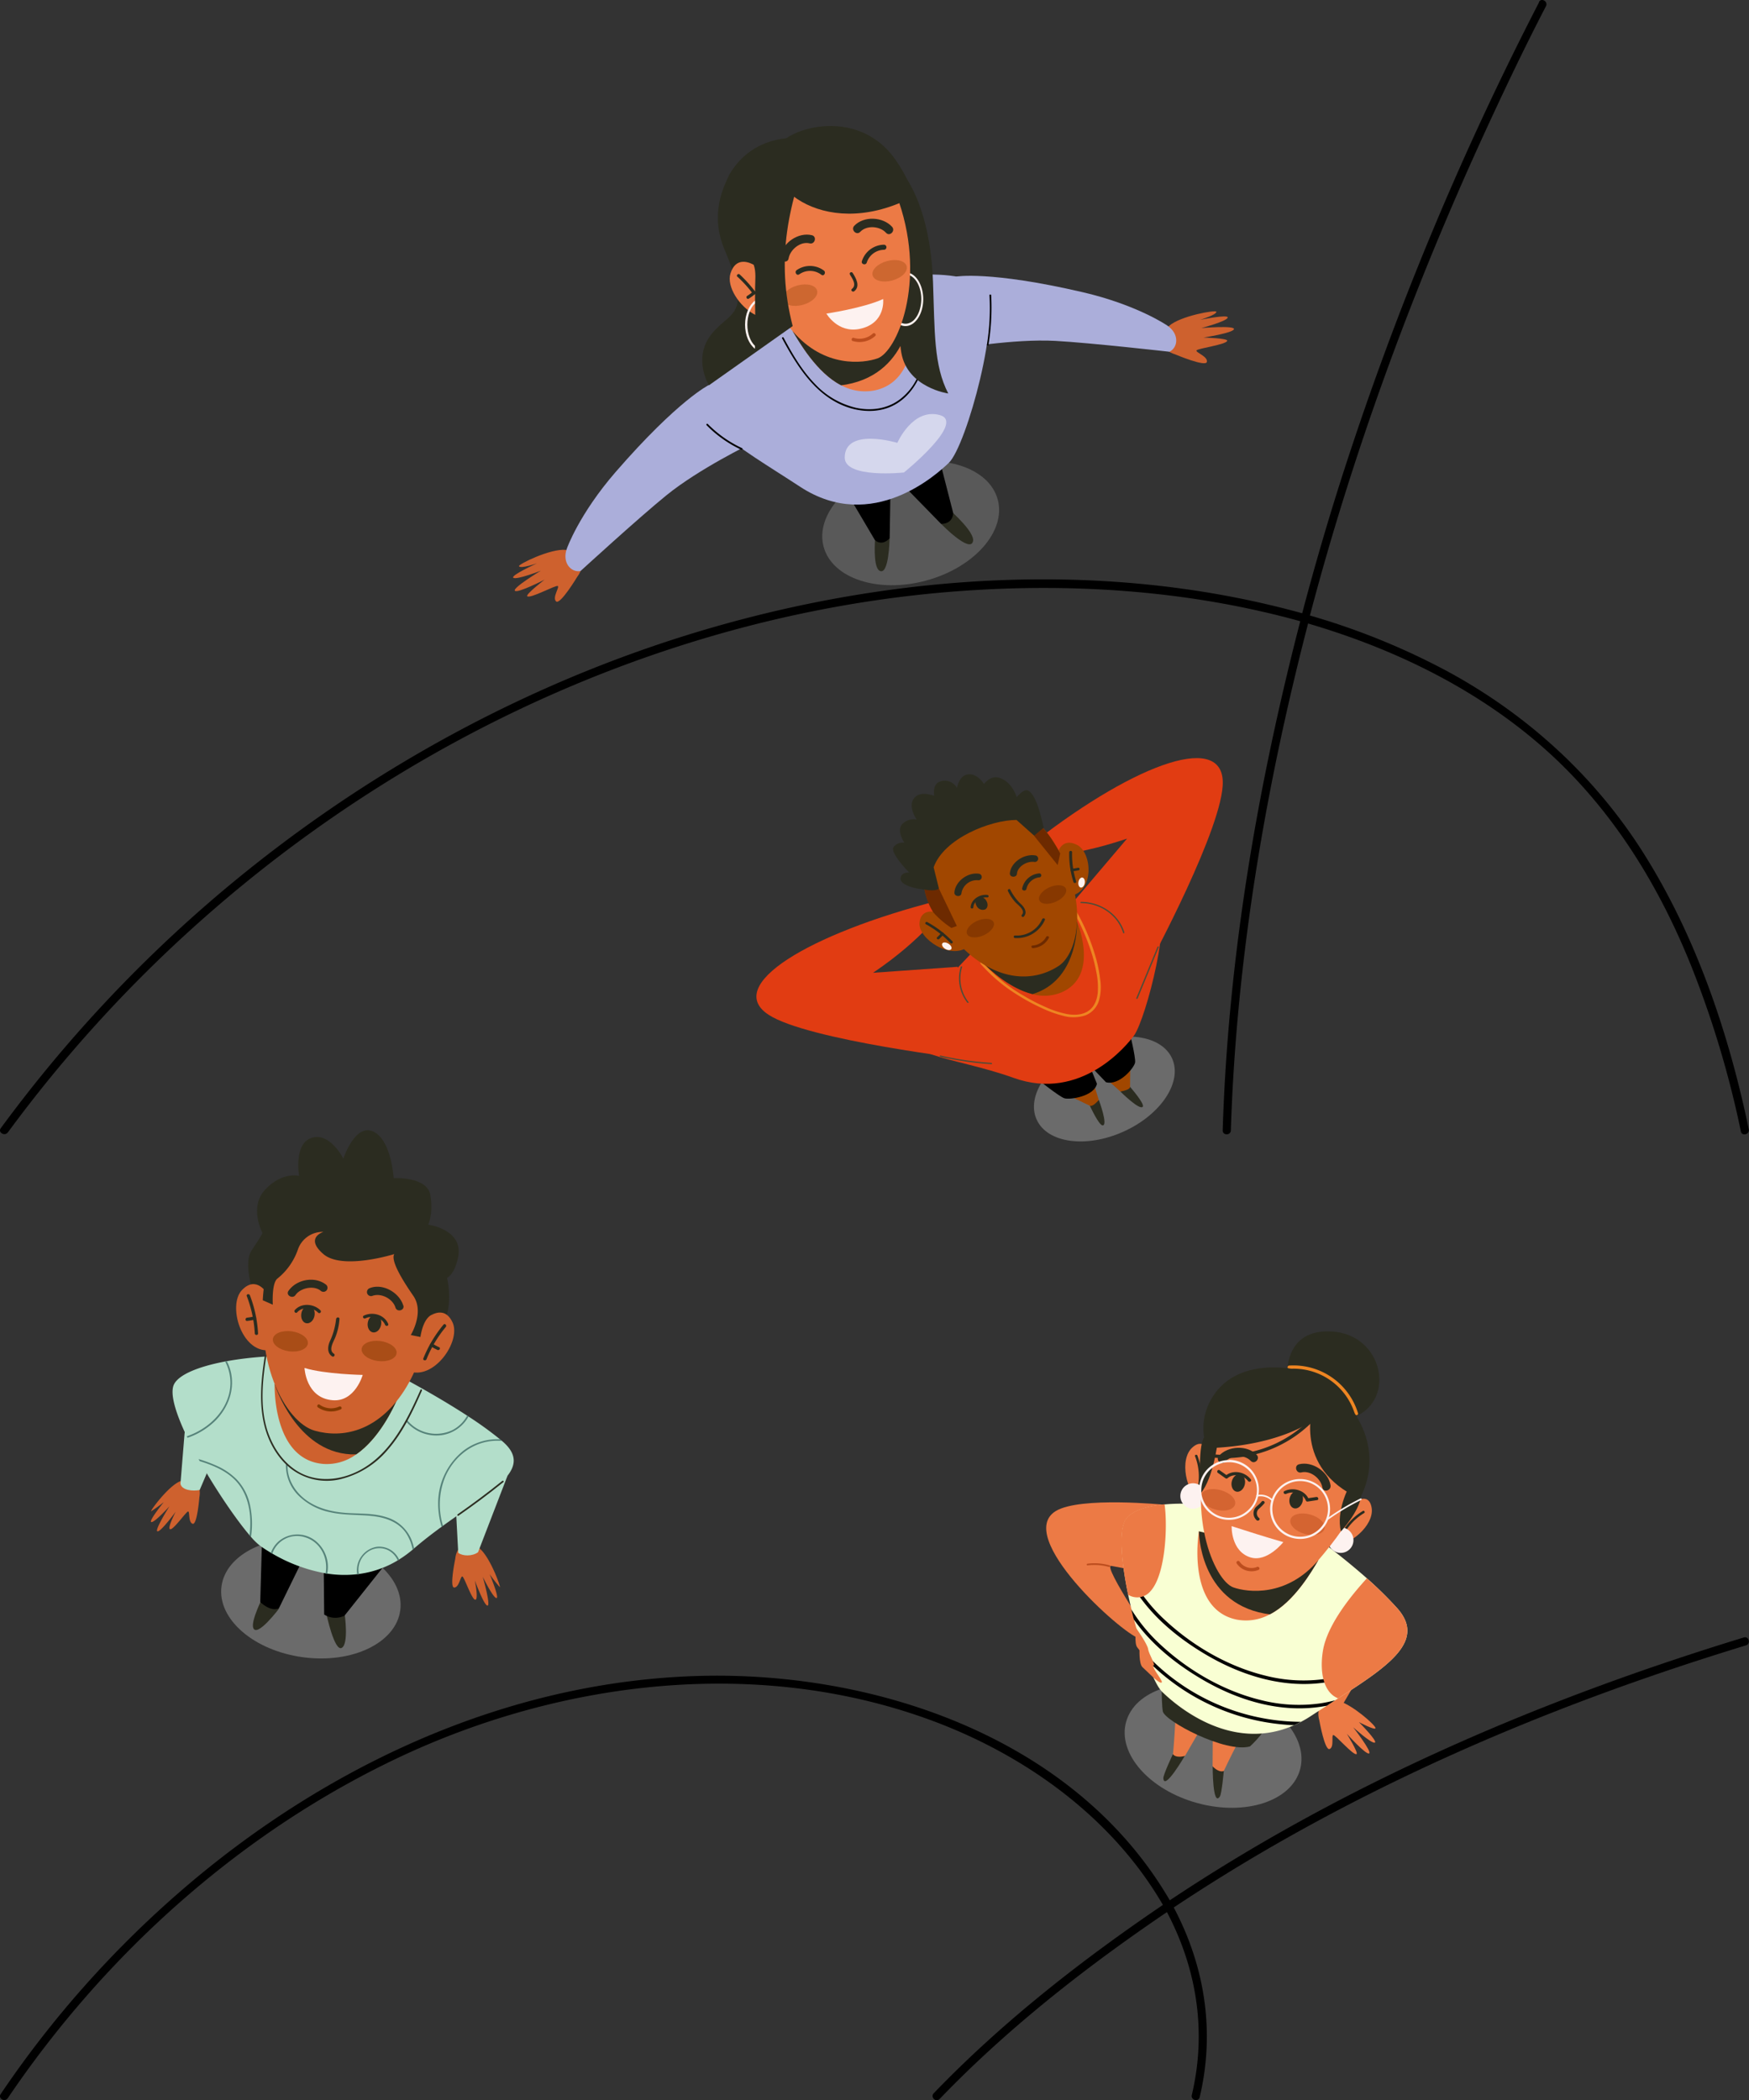 <svg xmlns="http://www.w3.org/2000/svg" id="Layer_1" data-name="Layer 1" viewBox="0 0 643.06 772.03"><rect x="0" y="0" width="643.06" height="772.03" fill="#333333" stroke="none"/><defs><style>.cls-1{fill:#ce612e;}.cls-2{fill:#2b2c20;}.cls-3{opacity:0.36;}.cls-4{fill:#ccc;}.cls-5{fill:#b3deca;}.cls-6{fill:#558279;}.cls-7{opacity:0.5;}.cls-8{fill:#833900;}.cls-9{fill:#fdf2f0;}.cls-10{fill:#a14700;}.cls-11{fill:#e13c12;}.cls-12{fill:#4c4c38;}.cls-13{fill:#ee8522;}.cls-14{fill:#6d2a00;}.cls-15{opacity:0.25;}.cls-16{fill:#abaeda;}.cls-17{fill:#fff;}.cls-18{fill:#ec7a45;}.cls-19{opacity:0.3;}.cls-20{fill:#bc4d1e;}.cls-21{fill:#f9ffd3;}</style></defs><title>image</title><path d="M1074.34-45.76A1139.81,1139.81,0,0,0,1001.9,128.5q-8.24,25.74-15.08,51.88a1.53,1.53,0,0,0,1,1.85c31.31,9,61.37,23.22,86.23,44.52,26.47,22.66,44.78,52.46,57.32,84.71a365.16,365.16,0,0,1,17.13,57.94c.4,1.89,3.29,1.09,2.9-.8-7.33-35.25-19.37-70.84-38.65-101.42-17.83-28.28-42.77-51-72.09-66.89a258.1,258.1,0,0,0-52.05-20.95l1.05,1.84c16-61,37.79-120.27,64-177.54,7.39-16.12,15-32.13,23.17-47.88.88-1.72-1.71-3.24-2.59-1.52Z" transform="translate(-508.42 46.51)"></path><path d="M511.3,369.76A501.86,501.86,0,0,1,665.4,232.05c59.2-34,125.66-55.81,193.84-61.13,43.08-3.36,86.94-.44,128.63,11.31l-1-1.85c-16,61.45-26.94,125.06-28.9,188.62-.06,1.93,2.94,1.93,3,0,2-63.31,12.81-126.62,28.79-187.82a1.52,1.52,0,0,0-1.05-1.84c-70.74-19.94-147.83-15.48-218,4.7C704,203.21,641.92,237.26,589.06,282a504.31,504.31,0,0,0-80.36,86.21c-1.14,1.56,1.46,3.06,2.6,1.52Z" transform="translate(-508.42 46.51)"></path><path d="M853.88,725.06c25.33-26.35,54.65-49.18,84.89-69.59a1.54,1.54,0,0,0,.54-2.06C905.07,592.89,831,567.55,764.77,569.56S636.13,599.06,585,640.15a379.91,379.91,0,0,0-76.33,83.09c-1.08,1.61,1.52,3.11,2.6,1.52,36.08-53.34,86.1-98.23,144.58-125.63,60-28.09,131.53-36.49,194.58-13.41,35.09,12.85,67.63,36.28,86.26,69.21l.54-2.06c-30.45,20.56-60,43.55-85.5,70.07-1.34,1.39.78,3.52,2.12,2.12Z" transform="translate(-508.42 46.51)"></path><path d="M949.51,724.4c5.82-24.53,1.81-48.95-10.2-71l-.54,2.06C1003.63,612,1075.89,581,1150.4,558.29c1.84-.57,1-3.46-.8-2.9-74.74,22.83-147.28,53.85-212.35,97.48a1.56,1.56,0,0,0-.54,2.06c11.63,21.32,15.54,44.93,9.9,68.67-.44,1.88,2.45,2.68,2.9.8Z" transform="translate(-508.42 46.51)"></path><path class="cls-1" d="M581.73,503.8s-.81,10.31-2.47,9.81-1-4.49-1.67-4.52-5.45,6.88-6.62,6.53,2.06-6.46,2.06-6.46-5.56,7.58-6.73,7.22,4.42-9.19,4.42-9.19-5.44,6-6.65,5.79,4.57-7.33,4.57-7.33A52.92,52.92,0,0,1,564,509c-.6.18,6.28-9.35,10.79-11.07S582.64,499,581.73,503.8Z" transform="translate(-508.42 46.51)"></path><path class="cls-2" d="M576.11,480.11a71.92,71.92,0,0,0,8.21,15c.22.31.74,0,.51-.3A71.32,71.32,0,0,1,576.69,480c-.14-.36-.72-.2-.58.16Z" transform="translate(-508.42 46.51)"></path><g class="cls-3"><ellipse class="cls-4" cx="622.74" cy="541.03" rx="21.85" ry="33.16" transform="translate(-504.91 1132.59) rotate(-82.34)"></ellipse></g><path class="cls-5" d="M577.27,468.32l-2.5,30.58c.46,2.43,4.57,2.8,7.07,2.29l11-25.79Z" transform="translate(-508.42 46.51)"></path><path class="cls-1" d="M675.82,526.43s-2.23,10.64-.4,10.62,2.29-4.24,3-4.07,3.47,8.56,4.75,8.55-.17-7.12-.17-7.12,3.38,9.29,4.66,9.28-1.74-10.59-1.74-10.59,3.72,7.64,5,7.81-2.45-8.75-2.45-8.75a54.54,54.54,0,0,0,3.7,4.72c.55.36-3.58-11.3-7.63-14.37S676.32,521.31,675.82,526.43Z" transform="translate(-508.42 46.51)"></path><path class="cls-5" d="M695,496l-10.82,28.08c-2.17,1.56-5.66,1.45-7.28.21l-1.45-27.46Z" transform="translate(-508.42 46.51)"></path><path class="cls-2" d="M635.13,546.66s1.62,11.12-1.07,12.57-5.64-12.48-5.64-12.48Z" transform="translate(-508.42 46.51)"></path><path class="cls-2" d="M605,540.66s-4.37,8.63-3.48,11.2c1.31,3.8,9.51-7.09,9.51-7.09Z" transform="translate(-508.42 46.51)"></path><path d="M650.77,527.66,635.1,547.37a7.56,7.56,0,0,1-7.49-.41l-.21-22.26Z" transform="translate(-508.42 46.51)"></path><path d="M604.8,517.81l-.7,24.57s3.75,3.75,6.87,2.29l9.57-19.56Z" transform="translate(-508.42 46.51)"></path><path class="cls-5" d="M671.27,514.36l-.52.38c-3.34,2.44-6.76,5.06-10.09,7.93l-.15.13-.36.31a43.74,43.74,0,0,1-5,3.65l-.51.31a36.89,36.89,0,0,1-14.31,5l-.65.08a41.27,41.27,0,0,1-11-.24l-.59-.09a58.85,58.85,0,0,1-19.59-7.28l-.53-.31c-2-1.16-3.36-2.14-4.11-2.69a23.1,23.1,0,0,1-3.18-3.14l-.53-.61c-4.92-5.78-12.33-16.57-18.33-27.25l-.42-.75c-1.47-2.64-2.84-5.27-4.07-7.81-.09-.18-.17-.36-.26-.53-4.06-8.51-6.36-15.9-4.62-19.2,1.87-3.54,9-6.45,18.76-8.3l.61-.11c16.56-3,40.12-3,57.19,2.16,0,0,16.73,8.47,31.14,17.84l.49.32a133.67,133.67,0,0,1,11.53,8.32l.77.64.17.14C705.09,493.48,689.38,501.21,671.27,514.36Z" transform="translate(-508.42 46.51)"></path><path class="cls-6" d="M587.73,475.59A27,27,0,0,1,577.36,482c-.09-.18-.17-.36-.26-.53a30.05,30.05,0,0,0,3.31-1.39c5.31-2.63,9.86-7.06,11.8-12.75a16.88,16.88,0,0,0-1-13.36l.61-.11a16.4,16.4,0,0,1,1.76,5.54C594.4,465.43,591.91,471.32,587.73,475.59Z" transform="translate(-508.42 46.51)"></path><path class="cls-6" d="M600.71,518.44l-.53-.61c.13-1.11.22-2.22.26-3.33.23-6.5-1.39-13.25-6.39-17.73-3.45-3.08-7.8-4.82-12.2-6.19l-.42-.75a52.59,52.59,0,0,1,6.69,2.48,24,24,0,0,1,7.33,5,19.45,19.45,0,0,1,4.63,8.3A32.74,32.74,0,0,1,600.71,518.44Z" transform="translate(-508.42 46.51)"></path><path class="cls-6" d="M660.66,522.67l-.15.13-.36.31a16.9,16.9,0,0,0-2.26-5.81c-2.84-4.44-8-6.1-13-6.59s-10.15-.21-15.14-1.36A23.06,23.06,0,0,1,618,503.06a15.59,15.59,0,0,1-4.45-11.27c0-.39.62-.39.6,0-.26,5.3,2.77,10.24,7,13.23s9.24,4.18,14.23,4.58,10.2,0,15.08,1.59a14.35,14.35,0,0,1,9.19,8.15A19.1,19.1,0,0,1,660.66,522.67Z" transform="translate(-508.42 46.51)"></path><path class="cls-6" d="M655.15,526.76l-.51.31a7.64,7.64,0,0,0-3.7-3.84,7.3,7.3,0,0,0-7.56.92,8,8,0,0,0-3,8l-.65.08c0-.08,0-.17,0-.25a8.76,8.76,0,0,1,7.17-9.9A8,8,0,0,1,655.15,526.76Z" transform="translate(-508.42 46.51)"></path><path class="cls-6" d="M680.67,474.2a13.48,13.48,0,0,1-9.52,6.77,14.56,14.56,0,0,1-13.29-4.82c-.24-.29.18-.72.43-.42a13.85,13.85,0,0,0,16.56,3.4,13.08,13.08,0,0,0,5.33-5.25Z" transform="translate(-508.42 46.51)"></path><path class="cls-6" d="M693,483.16a19.24,19.24,0,0,0-5.3.24c-7.06,1.29-12.73,6.41-15.56,12.9a26.7,26.7,0,0,0-.84,18.06l-.52.38a29.77,29.77,0,0,1-1.26-9.05,24.67,24.67,0,0,1,9.36-19,20.54,20.54,0,0,1,13.35-4.14Z" transform="translate(-508.42 46.51)"></path><path class="cls-6" d="M628.71,532l-.59-.09c1.06-5.62-1.79-11.59-7.53-13.34a9.57,9.57,0,0,0-12.06,6.06l-.53-.31a10.24,10.24,0,0,1,2.83-4.23,10.66,10.66,0,0,1,13.39-.36A12.29,12.29,0,0,1,628.71,532Z" transform="translate(-508.42 46.51)"></path><path class="cls-2" d="M693.09,497.85q-8,6.43-16.4,12.27c-.32.22,0,.74.3.52q8.49-5.88,16.52-12.36c.3-.25-.12-.67-.42-.43Z" transform="translate(-508.42 46.51)"></path><path class="cls-2" d="M605.76,452c-1.25,8.18-2.14,16.62-.3,24.78,1.43,6.32,4.73,12.46,9.87,16.52a21.61,21.61,0,0,0,18.22,3.92,32.82,32.82,0,0,0,17.38-10.75c5.59-6.37,9.22-14.13,12.62-21.82.16-.35-.36-.65-.51-.3-5.57,12.58-12.49,26.47-26.37,31.35-6.3,2.22-13.32,2.08-19.08-1.53-5.45-3.42-9.13-9.21-11-15.29-2.6-8.66-1.64-17.93-.29-26.72,0-.38-.52-.54-.58-.16Z" transform="translate(-508.42 46.51)"></path><path class="cls-1" d="M627.4,491.62a18.31,18.31,0,0,0,11.94-3.5c8.31-5.73,13.59-16.75,15.31-20.77l-45.25-5.07S608.46,490.17,627.4,491.62Z" transform="translate(-508.42 46.51)"></path><path class="cls-2" d="M609.4,462.28s7.8,24.77,28,25.81c.67,0,1.32,0,2,0,8.31-5.73,13.59-16.75,15.31-20.77Z" transform="translate(-508.42 46.51)"></path><path class="cls-2" d="M653.17,386.55s12.33-.7,13.5,6.28-.82,10.82-.82,10.82,13.14,1.74,11,12c-1.33,6.48-4.07,7.56-4.07,7.56s3.72,14.19-5.12,22.1-62.26-5.13-62.26-5.13-8.92-20.46-4.5-27,4-6.52,4-6.52-5.12-9.53,1.16-16.05,12.33-4.88,12.33-4.88-2.09-11.86,4.65-14,11.63,7.68,11.63,7.68,4.19-13,10.93-10S653.17,386.55,653.17,386.55Z" transform="translate(-508.42 46.51)"></path><path class="cls-1" d="M665.62,437.84s5.93-5.23,9.19,1.75-7.1,21.75-16.4,17.79Z" transform="translate(-508.42 46.51)"></path><path class="cls-2" d="M671.48,440.41a46.48,46.48,0,0,0-7.41,12.41c-.28.72.88,1,1.16.32a44.33,44.33,0,0,1,7.1-11.88c.49-.59-.35-1.45-.85-.85Z" transform="translate(-508.42 46.51)"></path><path class="cls-2" d="M666.8,448.36a21.59,21.59,0,0,0,2.45,1.34c.7.32,1.31-.71.61-1a20,20,0,0,1-2.45-1.34c-.66-.42-1.26.62-.61,1Z" transform="translate(-508.42 46.51)"></path><path class="cls-1" d="M606.65,429s-3.93-6.87-9.26-1.31-.28,22.88,9.81,22.13Z" transform="translate(-508.42 46.51)"></path><path class="cls-2" d="M599.16,429.94a45.24,45.24,0,0,1,2.94,13.68c0,.77,1.24.77,1.2,0a45.75,45.75,0,0,0-3-14c-.27-.71-1.43-.4-1.15.32Z" transform="translate(-508.42 46.51)"></path><path class="cls-2" d="M601.87,437.39a20.63,20.63,0,0,1-2.59.45c-.76.09-.77,1.29,0,1.2a20.58,20.58,0,0,0,2.91-.5c.75-.18.43-1.34-.32-1.15Z" transform="translate(-508.42 46.51)"></path><path class="cls-1" d="M617.14,404c24.57-16.58,56.69,6,49.87,34.85-1.91,8.09-5.07,18.19-10,25.84-9.75,15.06-22.72,17.58-32.88,14.7-10.7-3-23.6-26-17.45-56.75C608.24,414.67,611,408.11,617.14,404Z" transform="translate(-508.42 46.51)"></path><path class="cls-2" d="M667.44,436.7s-3.22.57-4.44,8.24l-3.55-.7s5.12-8.37.93-14.42-8.37-13-7-15.35c0,0-19.08,6-26.06,0s0-8.15,0-8.15a9.58,9.58,0,0,0-9.3,6.28,23.58,23.58,0,0,1-7.68,10.94c-2.09,1.86-1.62,9.53-1.62,9.53l-3.69-1.62s.66-17.68,7.87-25.82,25.59-12.1,37-7.21S674.73,419.62,667.44,436.7Z" transform="translate(-508.42 46.51)"></path><g class="cls-7"><ellipse class="cls-8" cx="650.46" cy="450.91" rx="3.7" ry="6.48" transform="matrix(0.13, -0.99, 0.99, 0.13, -391.57, 1081.96)"></ellipse></g><g class="cls-7"><ellipse class="cls-8" cx="615.2" cy="446.55" rx="3.7" ry="6.48" transform="translate(-417.81 1043.23) rotate(-82.34)"></ellipse></g><path class="cls-8" d="M633.12,470.53a7.3,7.3,0,0,1-7.18-.7c-.63-.45-1.24.59-.61,1a8.48,8.48,0,0,0,8.4.7c.7-.32.09-1.35-.61-1Z" transform="translate(-508.42 46.51)"></path><path class="cls-2" d="M651.18,440.18c-1.43-3.44-5.75-4.65-9-3.09-.7.33-.09,1.37.6,1,2.48-1.19,6.11-.31,7.22,2.38.29.71,1.45.4,1.16-.32Z" transform="translate(-508.42 46.51)"></path><path class="cls-2" d="M643.64,439.65c-.29,1.77.56,3.39,1.9,3.61s2.66-1,3-2.82-.56-3.4-1.9-3.62S643.93,437.87,643.64,439.65Z" transform="translate(-508.42 46.51)"></path><path class="cls-2" d="M617.68,435.89c2-2.22,5.68-1.93,7.7.11a.6.6,0,0,0,.85-.85c-2.46-2.48-7-2.81-9.4-.11-.51.57.33,1.43.85.85Z" transform="translate(-508.42 46.51)"></path><path class="cls-2" d="M624.06,437.12c-.32,1.77-1.66,3-3,2.78s-2.16-1.87-1.84-3.65,1.65-3,3-2.78S624.37,435.35,624.06,437.12Z" transform="translate(-508.42 46.51)"></path><path class="cls-2" d="M632,438.27a25.88,25.88,0,0,1-2.35,8.39c-.78,1.85-1,4.31,1,5.48a.6.6,0,0,0,.61-1c-2.22-1.29-.24-4.39.42-6a22.18,22.18,0,0,0,1.55-6.81c.05-.77-1.15-.77-1.2,0Z" transform="translate(-508.42 46.51)"></path><path class="cls-9" d="M641.78,458.89s-13.73-.23-21.4-2.55c0,0,.46,11.16,10.46,11.86C639,468.77,641.78,458.89,641.78,458.89Z" transform="translate(-508.42 46.51)"></path><path class="cls-2" d="M656.67,433.33c-1.44-4.71-7.53-8.22-12.28-6.35a1.54,1.54,0,0,0-1,1.84,1.51,1.51,0,0,0,1.85,1.05c3.21-1.26,7.59,1,8.58,4.26.56,1.84,3.46,1.06,2.9-.8Z" transform="translate(-508.42 46.51)"></path><path class="cls-2" d="M617.08,429.51c1.78-2.57,6.66-3.65,9.2-1.59a1.54,1.54,0,0,0,2.12,0,1.52,1.52,0,0,0,0-2.12c-4.1-3.34-10.95-2.09-13.91,2.2-1.1,1.59,1.5,3.1,2.59,1.51Z" transform="translate(-508.42 46.51)"></path><g class="cls-3"><ellipse class="cls-4" cx="914.46" cy="353.72" rx="27.32" ry="17.18" transform="translate(-572.96 454.23) rotate(-24.3)"></ellipse></g><path class="cls-2" d="M909.13,359.93s3.31,7.24,4.7,7.24c2.09,0-1.39-9.34-1.39-9.34Z" transform="translate(-508.42 46.51)"></path><path class="cls-10" d="M890.1,350.74l19,9.19s.88.72,3.31-2.1l-4.74-15.31Z" transform="translate(-508.42 46.51)"></path><path d="M890.16,350.42s7.66,6.12,9.58,6.77,11-.65,12-5.32l-2.61-6.44Z" transform="translate(-508.42 46.51)"></path><path class="cls-2" d="M923.91,353s5.35,6.11,4.7,7.25c-1,1.71-8.26-5.53-8.26-5.53Z" transform="translate(-508.42 46.51)"></path><path class="cls-10" d="M924.1,333.12,923.91,353s.28,1.06-3.56,1.72L908,343.63Z" transform="translate(-508.42 46.51)"></path><path d="M923.77,333s2.23,9.13,2,11-5.78,8.65-10.72,7.3l-4.92-5.16Z" transform="translate(-508.42 46.51)"></path><path class="cls-11" d="M871.42,298s-19.27,18.73-27.14,31.32,14.51,12.37,36.78,20.37c24.8,8.92,41.7-12,44.3-15.55,4.3-5.88,14.84-45.72,8.17-51.41S890.69,284.85,871.42,298Z" transform="translate(-508.42 46.51)"></path><path class="cls-11" d="M865.62,343s-60.28-7.1-74.63-16.51c-16.42-10.76,14.33-29.65,62.62-42l1.92,2.74s-7.49,11.28-26.11,23.84l31.08-2.2S868.64,338.69,865.62,343Z" transform="translate(-508.42 46.51)"></path><path class="cls-11" d="M931.29,307.34S958.45,257,958,240.76c-.52-18.62-34.59-5.48-72.52,24.81l1.4,3s14.28.52,35.93-6.82l-19.27,22.68S925.74,307.26,931.29,307.34Z" transform="translate(-508.42 46.51)"></path><path class="cls-12" d="M854.12,341.93a115.56,115.56,0,0,0,18.81,2.72c.33,0,.32-.44,0-.46a115.07,115.07,0,0,1-18.68-2.71c-.31-.07-.45.38-.13.45Z" transform="translate(-508.42 46.51)"></path><path class="cls-12" d="M934,301.53l-7.8,18.86c-.11.28.37.4.49.13l7.79-18.86c.12-.28-.37-.4-.48-.13Z" transform="translate(-508.42 46.51)"></path><path class="cls-12" d="M905.89,285.45c7.19.06,13.51,4.52,15.46,10.93.08.29.57.17.48-.12-2-6.61-8.52-11.22-15.94-11.27a.23.23,0,1,0,0,.46Z" transform="translate(-508.42 46.51)"></path><path class="cls-12" d="M861.67,308.86a14.53,14.53,0,0,0,2.4,13.19c.18.24.62,0,.43-.24A14.07,14.07,0,0,1,862.16,309c.09-.28-.4-.41-.49-.12Z" transform="translate(-508.42 46.51)"></path><path class="cls-13" d="M869,307.82a59.8,59.8,0,0,0,14,11.68,70.41,70.41,0,0,0,8.21,4.43,42,42,0,0,0,8.26,3,13.93,13.93,0,0,0,8.09-.23,8.46,8.46,0,0,0,4.92-5.41,18.39,18.39,0,0,0,.45-7.74,50.85,50.85,0,0,0-1.72-8.45,78,78,0,0,0-8-18.29c-.31-.53-1.18-.06-.86.46a78.91,78.91,0,0,1,7,15.28,59.91,59.91,0,0,1,2.12,8.07,27.82,27.82,0,0,1,.56,7.82c-.25,2.51-1.21,5.18-3.51,6.7s-5.26,1.56-7.92,1.08a35.69,35.69,0,0,1-7.93-2.64,70.65,70.65,0,0,1-7.88-4.07,60.06,60.06,0,0,1-15.08-12.34c-.4-.47-1.11.19-.71.66Z" transform="translate(-508.42 46.51)"></path><path class="cls-10" d="M898.45,318.38a16.45,16.45,0,0,1-10.4.54c-8.16-2-15.41-8.7-17.89-11.19l34.26-15.42S913,312.42,898.45,318.38Z" transform="translate(-508.42 46.51)"></path><path class="cls-2" d="M904.42,292.31s.78,20.09-14.84,26.08c-.51.2-1,.37-1.53.53-8.16-2-15.41-8.7-17.89-11.19Z" transform="translate(-508.42 46.51)"></path><path class="cls-2" d="M848.39,280.51s-10.27-1-8.7-4.84c.68-1.68,3-1.45,3-1.45s-7.14-7.25-5.74-9.34a4.14,4.14,0,0,1,4-1.61s-3-4.35-.87-6.77a5.89,5.89,0,0,1,5.39-1.77s-4.17-5.8,0-8.7c2.31-1.6,6.44,0,6.44,0s-.89-4.34,2.27-5.31a5.11,5.11,0,0,1,6.09,2.41s.69-4.67,4.17-5,5.75,3.54,5.75,3.54,2.29-3,5.05-2.41c5.22,1.12,7,7.25,7,7.25s2.61-3.23,4.17-2.42c3,1.54,4.7,9.18,5.75,13.69Z" transform="translate(-508.42 46.51)"></path><path class="cls-10" d="M853.26,289s-6.14-2.28-6.76,3.65,11.68,14,17.91,8.74Z" transform="translate(-508.42 46.51)"></path><ellipse class="cls-9" cx="856.49" cy="301.27" rx="1.12" ry="1.95" transform="translate(-359.27 917) rotate(-58.2)"></ellipse><path class="cls-2" d="M848.88,293.25a37,37,0,0,1,9,6.91c.43.45,1.14-.21.71-.66a38.06,38.06,0,0,0-9.22-7.05c-.56-.31-1.06.49-.51.8Z" transform="translate(-508.42 46.51)"></path><path class="cls-2" d="M854.53,296.39A15.8,15.8,0,0,1,853,298c-.46.42.25,1.08.71.66a16.9,16.9,0,0,0,1.56-1.61.45.45,0,0,0,0-.66.53.53,0,0,0-.71,0Z" transform="translate(-508.42 46.51)"></path><path class="cls-10" d="M897.27,267.29s1.18-6,6.93-3.35,6.62,16.62-1.54,18.69Z" transform="translate(-508.42 46.51)"></path><path class="cls-9" d="M904.92,277.75c-.16,1,.24,1.91.89,2s1.3-.67,1.45-1.68-.24-1.9-.89-2S905.07,276.74,904.92,277.75Z" transform="translate(-508.42 46.51)"></path><path class="cls-2" d="M901.55,266.73a33.18,33.18,0,0,0,1.56,11c.19.59,1.19.34,1-.26a32.39,32.39,0,0,1-1.51-10.74c0-.62-1-.62-1.05,0Z" transform="translate(-508.42 46.51)"></path><path class="cls-2" d="M902.55,273.78a20.13,20.13,0,0,0,2.45-.38c.65-.14.38-1.08-.28-.93a15.57,15.57,0,0,1-2.17.34c-.66.07-.66,1,0,1Z" transform="translate(-508.42 46.51)"></path><path class="cls-10" d="M897.62,308.58c-7.22,4.73-18.14,6.26-30-2.21-6-4.3-11.36-10.85-15.14-16.26-.27-.38-.52-.77-.77-1.17a23.79,23.79,0,0,1-3.59-10.47c-1.48-16.15,14.6-31.32,33.93-26.71a18.42,18.42,0,0,1,8.53,4.71,33.46,33.46,0,0,1,5,6.17c1,1.55,1.91,3.1,2.72,4.63h0C908.38,286.42,904.64,304,897.62,308.58Z" transform="translate(-508.42 46.51)"></path><path class="cls-2" d="M890.38,274.55a7,7,0,0,0-6.13,5.49c-.17.92,1.39,1.11,1.56.19a5.46,5.46,0,0,1,4.78-4.24.73.73,0,1,0-.21-1.44Z" transform="translate(-508.42 46.51)"></path><path class="cls-2" d="M881.71,298.3a11.18,11.18,0,0,0,10.89-6.68c.23-.56-.74-.81-1-.25a10.16,10.16,0,0,1-9.92,6,.47.47,0,1,0,0,.93Z" transform="translate(-508.42 46.51)"></path><path class="cls-14" d="M898.21,267.28h0l-.91,4.2-8.7-10.79s.45-3.76,1.93-4.22a33.46,33.46,0,0,1,5,6.17c1,1.55,1.91,3.1,2.72,4.63Z" transform="translate(-508.42 46.51)"></path><path class="cls-14" d="M860.23,293.88l-2,.71a33.46,33.46,0,0,1-6.6-5.65,23.79,23.79,0,0,1-3.59-10.47c1.29-1,3.9-.16,5.54,1.55Z" transform="translate(-508.42 46.51)"></path><path class="cls-2" d="M882.16,254.89c-9.6,0-26.7,6.81-30.46,17.4l1.91,7.73s-.52,1.29-5.22.49-6.78-26.26,15.32-29.64,25.41,2.89,25.41,2.89l3,4-3.48,2.9Z" transform="translate(-508.42 46.51)"></path><g class="cls-7"><path class="cls-14" d="M873.69,292.36c.78,1.4-.75,3.57-3.41,4.84s-5.46,1.15-6.24-.26.75-3.57,3.41-4.84S872.9,291,873.69,292.36Z" transform="translate(-508.42 46.51)"></path></g><g class="cls-7"><path class="cls-14" d="M900.26,280c.78,1.41-.74,3.58-3.4,4.85s-5.46,1.15-6.24-.26.74-3.57,3.41-4.84S899.48,278.63,900.26,280Z" transform="translate(-508.42 46.51)"></path></g><path class="cls-14" d="M888.31,302a7.11,7.11,0,0,0,5.76-3.77c.29-.57-.69-.89-1-.34a6.09,6.09,0,0,1-5,3.16c-.67.06-.48,1,.19.95Z" transform="translate(-508.42 46.51)"></path><path class="cls-2" d="M866.3,287c.13-2.32,2.77-3.87,5.12-3.63.64.06.64-.87,0-.93-2.92-.3-6,1.76-6.12,4.56,0,.6,1,.6,1,0Z" transform="translate(-508.42 46.51)"></path><path class="cls-2" d="M871.09,284.66c.73,1.22.51,2.62-.48,3.13a2.53,2.53,0,0,1-3.12-1.3c-.73-1.22-.51-2.62.49-3.13A2.54,2.54,0,0,1,871.09,284.66Z" transform="translate(-508.42 46.51)"></path><path class="cls-2" d="M879,281a16.94,16.94,0,0,0,2.88,4.28c1,1,3.67,2.91,2.26,4.47-.42.46.29,1.12.71.66,1.33-1.48.33-3.24-.9-4.44a18.9,18.9,0,0,1-4.08-5.44c-.26-.54-1.12-.07-.87.47Z" transform="translate(-508.42 46.51)"></path><path class="cls-2" d="M861.92,281.82a5.7,5.7,0,0,1,6.05-4.77,1.21,1.21,0,1,0,.29-2.4c-4.24-.57-8.65,3-8.93,6.91-.12,1.54,2.48,1.82,2.59.26Z" transform="translate(-508.42 46.51)"></path><path class="cls-2" d="M888.91,267.91c-4.16-.6-8.86,2.68-9.19,6.6-.13,1.56,2.48,1.7,2.61.15.23-2.7,3.7-4.73,6.43-4.34a1.21,1.21,0,1,0,.15-2.41Z" transform="translate(-508.42 46.51)"></path><path class="cls-1" d="M940.55,83.77s11.24,4.76,11.61,2.74-4.17-3.44-3.82-4.2,11.14-2.16,11.29-3.58c.1-.93-8.73-1.16-8.73-1.16s11-1.7,11.22-3.11-12-.38-12-.38,9.22-2.44,9.69-3.82-10.17.81-10.17.81,6.18-1.88,6-3c-.11-.73-13.21,1.48-17.47,5.28S935,82.1,940.55,83.77Z" transform="translate(-508.42 46.51)"></path><g class="cls-15"><ellipse class="cls-4" cx="843.26" cy="145.85" rx="33.16" ry="21.85" transform="translate(-517.14 272.95) rotate(-15.22)"></ellipse></g><path class="cls-2" d="M830.2,151.23s-.92,10.42,1.51,12c3.6,2.28,3.79-11.87,3.79-11.87Z" transform="translate(-508.42 46.51)"></path><path d="M819,133.24,830.09,152s2.41,2.53,5.44-.64l.33-20.72Z" transform="translate(-508.42 46.51)"></path><path class="cls-2" d="M858.19,141.47s8.6,7.6,8,10.88c-.88,4.87-11.79-6.33-11.79-6.33Z" transform="translate(-508.42 46.51)"></path><path d="M852.61,117.61,858.87,142s.17,4.05-4.44,4.06l-16-16.37Z" transform="translate(-508.42 46.51)"></path><path class="cls-16" d="M803.85,64.59S783.52,78.75,771,92.7s7.73,24.09,31.62,39.73c26.61,17.42,50.66-5,54.65-8.8,6.6-6.35,19.65-54.75,13.38-63.59S829.91,52.75,803.85,64.59Z" transform="translate(-508.42 46.51)"></path><g class="cls-7"><path class="cls-17" d="M840.78,127.17S819,129.5,819,121.68c.06-11.22,19.35-5.41,19.35-5.41s5.65-13,15.67-10.19C863.54,108.78,840.78,127.17,840.78,127.17Z" transform="translate(-508.42 46.51)"></path></g><path d="M796,77.91c5.73,10.65,12.91,22.06,25.23,25.64,5.45,1.58,11.51,1.42,16.5-1.48s8.09-7.72,9.86-12.94c2.58-7.59,2-15.8,1.43-23.66,0-.39-.66-.4-.63,0,.85,11.88,1.51,26.69-9.07,34.79-4.67,3.58-10.73,4.36-16.37,3.09a30.19,30.19,0,0,1-15-8.84c-4.75-4.93-8.22-10.92-11.44-16.92-.19-.35-.73,0-.54.32Z" transform="translate(-508.42 46.51)"></path><path class="cls-16" d="M859.94,55.16s12.27-2.23,46.6,5.75c20,4.65,31,12.21,31,12.21,4.58,3.08,4.08,8.09.85,9.67,0,0-29-3.29-42-4-15.51-.82-36.2,2.9-36.2,2.9Z" transform="translate(-508.42 46.51)"></path><path d="M871.85,80.29a85.66,85.66,0,0,0,1-18.24c0-.4-.65-.4-.63,0a84.07,84.07,0,0,1-.93,18.07c-.07.39.53.56.6.17Z" transform="translate(-508.42 46.51)"></path><path class="cls-18" d="M830,97a18.25,18.25,0,0,1-12.3-1.9c-9-4.58-15.58-16.13-17.81-19.89l43.89-10.61S848.56,93.09,830,97Z" transform="translate(-508.42 46.51)"></path><path class="cls-2" d="M843.76,64.62s0,25.79-24.14,30.21c-.66.12-1.3.22-1.94.29-9-4.58-15.58-16.13-17.81-19.89Z" transform="translate(-508.42 46.51)"></path><path class="cls-2" d="M836.9,13.23s13.31,10.2,14.56,43.9c.68,18.35.21,30.58,5.61,41,0,0-15-2.08-17.26-15s1.45-51.8-6.24-60.74S836.9,13.23,836.9,13.23Z" transform="translate(-508.42 46.51)"></path><path class="cls-9" d="M844.2,54.59a5.28,5.28,0,0,0-1.15-.65,4.61,4.61,0,0,0-1.68-.33h-.13a4.74,4.74,0,0,0-2.46.81,5.76,5.76,0,0,0-1,.78,7.05,7.05,0,0,0-1.08,1.32,12.64,12.64,0,0,0-1.91,6.95,14.5,14.5,0,0,0,.36,3.22,9.22,9.22,0,0,0,3.82,6,4.18,4.18,0,0,0,.64.31,4.44,4.44,0,0,0,1.72.35,4.75,4.75,0,0,0,1.07-.13,5.12,5.12,0,0,0,1.88-.94c2.13-1.63,3.59-5,3.59-8.8S846.39,56.18,844.2,54.59Zm.11,16.66a4.63,4.63,0,0,1-1.64,1,3.61,3.61,0,0,1-1.3.24,3.7,3.7,0,0,1-1.46-.3,4.06,4.06,0,0,1-.92-.53,8.63,8.63,0,0,1-3-5.21,13.46,13.46,0,0,1-.34-3A11.18,11.18,0,0,1,838.12,56a5.11,5.11,0,0,1,.68-.64,4.1,4.1,0,0,1,.5-.35,4.44,4.44,0,0,1,1.12-.49,3.81,3.81,0,0,1,1-.12,3.91,3.91,0,0,1,1.43.28l.22.11c2.36,1.12,4.09,4.58,4.09,8.67C847.11,66.77,846,69.67,844.31,71.25Z" transform="translate(-508.42 46.51)"></path><path class="cls-18" d="M829.46,11.07c-26.54-13.2-55.41,13.41-44.86,41.11,3,7.77,9.35,16.12,15.27,23.05,11.65,13.64,26,11.82,31.2,10,7.07-2.49,18-27.7,7.91-57.41C836.36,20.14,836.1,14.37,829.46,11.07Z" transform="translate(-508.42 46.51)"></path><path class="cls-2" d="M802.29,54.33a6.86,6.86,0,0,1,8.14.17c.92.7,1.82-.86.91-1.56a8.58,8.58,0,0,0-10-.16c-.94.66,0,2.22.91,1.55Z" transform="translate(-508.42 46.51)"></path><path class="cls-2" d="M833.5,43.44a8.67,8.67,0,0,0-8.19,6.06c-.36,1.15,1.45,1.64,1.8.49a6.77,6.77,0,0,1,6.39-4.68.94.94,0,0,0,0-1.87Z" transform="translate(-508.42 46.51)"></path><g class="cls-19"><path class="cls-8" d="M808.85,60.29c.53,2-1.83,4.32-5.29,5.26s-6.68.11-7.22-1.86,1.83-4.33,5.28-5.27S808.31,58.32,808.85,60.29Z" transform="translate(-508.42 46.51)"></path></g><g class="cls-19"><path class="cls-8" d="M841.77,51.32c.54,2-1.83,4.33-5.28,5.27s-6.69.11-7.23-1.86,1.83-4.33,5.29-5.27S841.24,49.35,841.77,51.32Z" transform="translate(-508.42 46.51)"></path></g><path class="cls-20" d="M822,78.85A8.5,8.5,0,0,0,830.2,77c.6-.54-.29-1.42-.88-.88a7.24,7.24,0,0,1-7,1.56c-.77-.24-1.1,1-.33,1.2Z" transform="translate(-508.42 46.51)"></path><path class="cls-2" d="M820.9,54.42c.91,1.45,2.61,3.84.75,5.27-.61.48.25,1.32.85.85,2.35-1.82.63-4.82-.57-6.72-.41-.66-1.44-.06-1,.6Z" transform="translate(-508.42 46.51)"></path><path class="cls-9" d="M812.26,68.76s13.57-2,20.87-5.35c0,0,1.11,9-8.72,11C816.42,76,812.26,68.76,812.26,68.76Z" transform="translate(-508.42 46.51)"></path><path class="cls-2" d="M798.37,48.49c.55-3.26,4.34-6.38,7.73-5.54,1.95.48,2.78-2.53.83-3-4.93-1.21-10.74,2.74-11.57,7.72-.32,2,2.68,2.81,3,.83Z" transform="translate(-508.42 46.51)"></path><path class="cls-2" d="M836.41,36.86c-3.36-3.71-10.41-4.07-13.91-.36-1.37,1.46.83,3.67,2.21,2.21,2.38-2.53,7.25-2.12,9.49.36,1.35,1.49,3.56-.73,2.21-2.21Z" transform="translate(-508.42 46.51)"></path><path class="cls-2" d="M794.4,8.4c-8.14,11.29,15.72,34.25,48.6,18,0,0,2.31-3.12-5.2-14C823.16-8.8,794.84,1.72,794.4,8.4Z" transform="translate(-508.42 46.51)"></path><path class="cls-2" d="M776.6,17.6c-1.8,4-7.44,14.2-1.8,27.6,10.55,25.06,2,22.41-4.89,31.24s-.84,18.68-.84,18.68l30.8-21.77c-6.38-24.61-1.61-45.6,7.73-68.55C807.6,4.8,787.21-.28,776.6,17.6Z" transform="translate(-508.42 46.51)"></path><path class="cls-18" d="M786.05,59.45c0-2.62.46-6-.51-8.62C784.2,50.07,779,47.58,777,54c-1.51,4.81,3.21,12.18,9.09,15.23C786.05,65.94,786,62.69,786.05,59.45Z" transform="translate(-508.42 46.51)"></path><path class="cls-9" d="M786,80.62c-1.68-1.58-2.8-4.48-2.8-7.79s1.12-6.2,2.8-7.78V64c-2.15,1.62-3.64,5-3.64,8.84s1.49,7.23,3.64,8.85Z" transform="translate(-508.42 46.51)"></path><path class="cls-2" d="M779.59,55.24a44.82,44.82,0,0,1,5.59,6.17c.46.61,1.5,0,1-.6a47.63,47.63,0,0,0-5.78-6.42c-.57-.53-1.42.32-.85.85Z" transform="translate(-508.42 46.51)"></path><path class="cls-2" d="M785.27,60.7a19.06,19.06,0,0,1-2.13,1.56c-.65.41,0,1.45.6,1a21.41,21.41,0,0,0,2.38-1.75c.59-.5-.26-1.34-.85-.85Z" transform="translate(-508.42 46.51)"></path><path class="cls-1" d="M720.66,165.51s-6.29,10.45-7.78,9.05,1.36-5.24.62-5.66-10.27,4.81-11.23,3.74c-.63-.69,6.38-6.07,6.38-6.07s-9.87,5.07-10.91,4.08,9.51-7.37,9.51-7.37-8.9,3.44-10.08,2.6,8.7-5.32,8.7-5.32-6.1,2.11-6.64,1.06c-.34-.66,11.56-6.57,17.24-6S724.16,160.91,720.66,165.51Z" transform="translate(-508.42 46.51)"></path><path class="cls-16" d="M769.08,95s-11.23,5.41-34.32,32c-13.47,15.53-17.9,28.08-17.9,28.08-1.89,5.19,1.46,8.94,5,8.32,0,0,21.5-19.68,31.62-27.88,12.06-9.77,31-18.93,31-18.93Z" transform="translate(-508.42 46.51)"></path><path d="M781.27,118.23a43.38,43.38,0,0,1-12.61-8.88c-.28-.29-.72.15-.44.44a43.74,43.74,0,0,0,12.73,9c.36.16.68-.37.32-.54Z" transform="translate(-508.42 46.51)"></path><g class="cls-3"><ellipse class="cls-4" cx="954.38" cy="595.14" rx="21.85" ry="33.16" transform="translate(-378.8 1406.38) rotate(-74.78)"></ellipse></g><path class="cls-18" d="M936.57,506.62s-31-3.12-39.94,2.29c-15.45,9.35,24.13,44.94,30.58,46.81l7.17,3.92s-20.9-31-17.36-30.55c1.46.17,18.51,3.75,18.51,3.75Z" transform="translate(-508.42 46.51)"></path><path class="cls-20" d="M916.38,528.89a20.51,20.51,0,0,0-8.1-.61c-.39.05-.39.67,0,.62a20.21,20.21,0,0,1,7.93.59.31.31,0,0,0,.17-.6Z" transform="translate(-508.42 46.51)"></path><path class="cls-18" d="M1012.18,562.81l-13.65,23.34-5.16-3,2-16.7S1001.76,555.92,1012.18,562.81Z" transform="translate(-508.42 46.51)"></path><path class="cls-18" d="M993.5,585.91s2,11.22,3.78,10.49.56-5,1.34-5.14,7.37,7.62,8.56,7c.78-.4-3.55-7.43-3.55-7.43s6.93,7.71,8.16,7.2-5.84-9.61-5.84-9.61,6.62,6,7.93,5.64-5.82-7.55-5.82-7.55,6.18,3.28,6.1,2.18-8.56-8.62-13.7-10S992,580.74,993.5,585.91Z" transform="translate(-508.42 46.51)"></path><path class="cls-2" d="M981.72,460s-1.91-18.31,16.61-17.06,23.5,25,8.11,31.41-24.52-12.48-24.52-12.48Z" transform="translate(-508.42 46.51)"></path><path class="cls-13" d="M982.41,456.65a23.6,23.6,0,0,1,24.16,16.62c.23.74,1.39.43,1.16-.31a24.81,24.81,0,0,0-25.32-17.51c-.77.05-.78,1.25,0,1.2Z" transform="translate(-508.42 46.51)"></path><path class="cls-2" d="M939.65,598.32s-3.57,7.55-3.5,8.81c.26,4.94,7.93-8.27,7.93-8.27Z" transform="translate(-508.42 46.51)"></path><path class="cls-18" d="M941,571.88c-.08,6.27-.39,16.49-1.3,26.44,0,0,.87,1.56,4.42.61l11.46-19.82Z" transform="translate(-508.42 46.51)"></path><path class="cls-2" d="M958.38,604.46s-.74,8.32-1.44,9.38c-2.72,4.12-2.65-11.15-2.65-11.15Z" transform="translate(-508.42 46.51)"></path><path class="cls-18" d="M970.64,581c-3.11,5.45-8,14.43-12.26,23.47,0,0-1.54.91-4.12-1.7l.14-22.9Z" transform="translate(-508.42 46.51)"></path><path class="cls-2" d="M935.53,566.12s-.2,12.9.42,16.43S959,598,968,595.45c0,0,7.48-6.66,7.48-11.65S935.53,566.12,935.53,566.12Z" transform="translate(-508.42 46.51)"></path><path class="cls-21" d="M1000.42,577.79l-1.1.7c-1,.64-2,1.29-3.06,2-1.91,1.22-3.86,2.47-5.84,3.77a41.55,41.55,0,0,1-3.73,2.19c-.84.45-1.68.85-2.51,1.22-24,10.59-44.73-8.68-48.4-12.22-1.73-1.66-3.9-6.19-6-12.14h0c-.33-.94-.67-1.91-1-2.92h0c-1.2-3.58-2.37-7.53-3.42-11.6-.32-1.23-.63-2.47-.93-3.71-.42-1.78-.83-3.58-1.19-5.36-2.56-12.32-3.56-23.95-.78-27.85,2.08-2.94,7.26-4.73,14.21-5.38,14-1.3,35.12,2,52.53,9.93A268.84,268.84,0,0,1,1011,533.66,141.88,141.88,0,0,1,1022,544.49C1032.8,556.43,1019.47,565.58,1000.42,577.79Z" transform="translate(-508.42 46.51)"></path><path d="M1001,569.54l-3.07,2c-1.56.3-3.14.54-4.73.7-14.82,1.5-29.59-3.42-42.18-11-9.18-5.52-17.87-12.59-24-21.42-.32-1.22-.63-2.46-.92-3.7A61.24,61.24,0,0,0,937,549.23c10.31,9.53,23.32,17,37,20.29a56.81,56.81,0,0,0,21.61,1.13A52.77,52.77,0,0,0,1001,569.54Z" transform="translate(-508.42 46.51)"></path><path class="cls-18" d="M931.41,538.4a6.34,6.34,0,0,1-8.22,1.29c-2.56-12.32-3.57-24-.8-27.86,2.08-2.94,7.26-4.73,14.21-5.39C937.75,514.48,937,532.34,931.41,538.4Z" transform="translate(-508.42 46.51)"></path><path class="cls-18" d="M1000.42,577.79c-5.56-2.19-6.82-10.06-5.6-17.49,1.65-10.1,11.51-21.53,16.16-26.64A141.88,141.88,0,0,1,1022,544.49C1032.8,556.43,1019.47,565.58,1000.42,577.79Z" transform="translate(-508.42 46.51)"></path><path d="M999.32,578.49c-1,.64-2,1.29-3.06,2-1.57.3-3.15.53-4.73.69-14.82,1.5-29.6-3.41-42.18-11-9.19-5.52-17.87-12.58-24.05-21.41-.32-1.23-.63-2.47-.93-3.71a61.64,61.64,0,0,0,10.91,13.14c10.31,9.53,23.32,17,37,20.28a56.6,56.6,0,0,0,21.61,1.14A54.78,54.78,0,0,0,999.32,578.49Z" transform="translate(-508.42 46.51)"></path><path d="M986.69,586.41c-.84.45-1.68.85-2.51,1.22-1.24,0-2.48-.12-3.72-.22a80.08,80.08,0,0,1-50.73-24.14h0c-.33-.94-.67-1.91-1-2.92a77.84,77.84,0,0,0,9.51,9A78.7,78.7,0,0,0,986.69,586.41Z" transform="translate(-508.42 46.51)"></path><path class="cls-18" d="M963,548.81a18.31,18.31,0,0,0,12.3-1.91c9-4.58,15.58-16.13,17.82-19.89l-43.9-10.61S944.44,544.88,963,548.81Z" transform="translate(-508.42 46.51)"></path><path class="cls-2" d="M949.23,516.4s0,25.8,24.14,30.21c.66.12,1.31.22,1.94.29,9-4.58,15.58-16.13,17.82-19.89Z" transform="translate(-508.42 46.51)"></path><path class="cls-18" d="M953.42,488.53s-1.87-7.28-6.65-2.92-2.41,16.44,3.37,20.18S953.42,488.53,953.42,488.53Z" transform="translate(-508.42 46.51)"></path><path class="cls-2" d="M947.81,488.78a20.58,20.58,0,0,1,.84,12.17.45.45,0,0,0,.87.24,21.53,21.53,0,0,0-.84-12.65c-.21-.54-1.08-.3-.87.24Z" transform="translate(-508.42 46.51)"></path><circle class="cls-9" cx="438.66" cy="549.91" r="4.68"></circle><path class="cls-18" d="M1005.74,506s6-4.6,7,1.79-8.2,14.44-15.06,13.85S1005.74,506,1005.74,506Z" transform="translate(-508.42 46.51)"></path><path class="cls-2" d="M1009.51,508.9a21.35,21.35,0,0,0-8.45,9.44c-.23.52.54,1,.78.45a20.59,20.59,0,0,1,8.13-9.12c.49-.3,0-1.08-.46-.77Z" transform="translate(-508.42 46.51)"></path><path class="cls-9" d="M1006.05,519.63a4.68,4.68,0,1,1-4.68-4.68A4.68,4.68,0,0,1,1006.05,519.63Z" transform="translate(-508.42 46.51)"></path><path class="cls-18" d="M963.54,462.85c26.53-13.2,55.4,13.42,44.85,41.11-3,7.77-9.35,16.12-15.26,23.05-11.65,13.65-26,11.83-31.21,10-7.07-2.5-18-27.7-7.9-57.42C956.63,471.92,956.9,466.16,963.54,462.85Z" transform="translate(-508.42 46.51)"></path><path class="cls-2" d="M990.78,474.5a44.13,44.13,0,0,1-39,13.22c-.76-.13-1.08,1-.32,1.16a45.26,45.26,0,0,0,33.22-7.51,45.92,45.92,0,0,0,7-6c.53-.56-.32-1.41-.85-.84Z" transform="translate(-508.42 46.51)"></path><path class="cls-2" d="M981.3,502.63c2.48-1.19,6.11-.3,7.22,2.39a.63.63,0,0,0,.74.41l3.43-.52c.76-.11.44-1.27-.32-1.15l-3.43.52.74.42c-1.42-3.44-5.74-4.66-9-3.1-.7.33-.09,1.37.6,1Z" transform="translate(-508.42 46.51)"></path><path class="cls-2" d="M982.58,504.22c-.39,1.76.36,3.43,1.69,3.72s2.72-.88,3.11-2.64-.36-3.43-1.68-3.72S983,502.46,982.58,504.22Z" transform="translate(-508.42 46.51)"></path><path class="cls-2" d="M968.34,497.33c-2.17-2.84-6.57-3.75-9.41-1.32l.73-.09-2.83-2c-.63-.44-1.23.6-.6,1l2.83,2a.61.61,0,0,0,.72-.09c2.2-1.89,5.84-1.12,7.53,1.08.46.6,1.5,0,1-.61Z" transform="translate(-508.42 46.51)"></path><path class="cls-2" d="M966.1,499.16c-.39,1.76-1.79,2.94-3.11,2.64s-2.08-2-1.69-3.72,1.79-2.94,3.12-2.64S966.5,497.4,966.1,499.16Z" transform="translate(-508.42 46.51)"></path><path class="cls-2" d="M956.13,483.53s-1.59,13.31-6.21,18.83c0,0-1.3-16.75,1.22-20.49S956.13,483.53,956.13,483.53Z" transform="translate(-508.42 46.51)"></path><path class="cls-2" d="M1004.39,500s-4.83,8.93-2.94,16.43c0,0,6.69-7.28,7.42-13S1004.39,500,1004.39,500Z" transform="translate(-508.42 46.51)"></path><g class="cls-7"><path class="cls-20" d="M982.9,512.07c-.54,2,1.83,4.33,5.28,5.27s6.69.1,7.22-1.87-1.83-4.33-5.28-5.27S983.43,510.1,982.9,512.07Z" transform="translate(-508.42 46.51)"></path></g><g class="cls-7"><path class="cls-20" d="M950,503.11c-.53,2,1.83,4.33,5.29,5.27s6.68.1,7.22-1.87-1.83-4.33-5.28-5.27S950.51,501.14,950,503.11Z" transform="translate(-508.42 46.51)"></path></g><path class="cls-2" d="M991.28,470.22s-7.82,22.76,17.06,34.12c0,0,9.57-15-2.49-32.25S991.28,470.22,991.28,470.22Z" transform="translate(-508.42 46.51)"></path><path class="cls-9" d="M980.26,520.35c-7.91-2.28-12.27-3.74-19-5.87,0,0-.36,9.2,6.92,11.49C974.31,527.89,980.26,520.35,980.26,520.35Z" transform="translate(-508.42 46.51)"></path><path class="cls-20" d="M970.55,529.5a5.34,5.34,0,0,1-6.39-2,.63.63,0,0,0-1.08.63,6.6,6.6,0,0,0,8.1,2.41c.73-.33.09-1.41-.63-1.07Z" transform="translate(-508.42 46.51)"></path><path class="cls-2" d="M972.25,505.49c-.78,1.14-2.31,1.75-2.76,3.13a3.44,3.44,0,0,0,1,3.71c.61.46,1.46-.38.85-.85a2.19,2.19,0,0,1-.21-3.22,21,21,0,0,0,2.16-2.16c.44-.64-.6-1.24-1-.61Z" transform="translate(-508.42 46.51)"></path><path class="cls-2" d="M994.62,500.27c-.54-3.26-4.33-6.37-7.73-5.54-1.95.48-2.78-2.53-.83-3,4.93-1.21,10.74,2.74,11.57,7.72.32,2-2.68,2.81-3,.83Z" transform="translate(-508.42 46.51)"></path><path class="cls-2" d="M956.58,488.64c3.36-3.7,10.41-4.07,13.91-.36,1.38,1.46-.83,3.68-2.21,2.21-2.38-2.52-7.24-2.12-9.49.36-1.35,1.49-3.55-.72-2.21-2.21Z" transform="translate(-508.42 46.51)"></path><path class="cls-2" d="M997.29,461.9c7.62,5.86-8.92,22.88-45.11,23.92a21.26,21.26,0,0,1,2-18.72C965.5,448.73,995.21,458.15,997.29,461.9Z" transform="translate(-508.42 46.51)"></path><path class="cls-9" d="M956.64,490.83a10.62,10.62,0,0,0-2.12,1c-.11.39-.21.78-.32,1.18a10,10,0,0,1,3.52-1.69A1.6,1.6,0,0,1,956.64,490.83Zm3.65-.62c-.28,0-.56,0-.83,0a11,11,0,0,0-2.82.59,10.62,10.62,0,0,0-2.12,1c-.26.16-.51.33-.75.5h0a11,11,0,0,0-3.5,4.31c-.07.15-.14.31-.2.47a8.54,8.54,0,0,0-.38,1.11h0a8.33,8.33,0,0,0-.25,1.1,10.46,10.46,0,0,0-.16,1.86v.26a10.87,10.87,0,0,0,.64,3.44c.12.34.26.66.41,1s.18.38.28.57l0,0a11,11,0,0,0,20.42-2.95c0-.21.08-.41.11-.62a11,11,0,0,0-10.88-12.74ZM966.86,509a10.19,10.19,0,0,1-15.24-2.43l0-.06a2.38,2.38,0,0,1-.18-.3,4.82,4.82,0,0,1-.27-.5,9.81,9.81,0,0,1-1-3.13,4,4,0,0,1-.06-.5,8.7,8.7,0,0,1,0-.89,9.8,9.8,0,0,1,.09-1.33,10.23,10.23,0,0,1,3.65-6.57l.38-.29a10,10,0,0,1,3.52-1.69l.61-.14a10.51,10.51,0,0,1,2-.19,10.2,10.2,0,0,1,10,12.21.13.13,0,0,1,0,.06A10.18,10.18,0,0,1,966.86,509Z" transform="translate(-508.42 46.51)"></path><path class="cls-9" d="M986.43,497.17a11,11,0,0,0-10.37,7.3,6.45,6.45,0,0,0-.21.62,10.89,10.89,0,0,0-.44,3.09,11,11,0,0,0,11,11,10.94,10.94,0,0,0,5-1.19c.21-.1.42-.22.62-.34a11,11,0,0,0,3.42-3.17,10.53,10.53,0,0,0,1.27-2.39c.12-.3.22-.61.31-.92a11,11,0,0,0-10.59-14Zm8.67,16.39a10.13,10.13,0,0,1-4.44,3.9,5,5,0,0,1-.53.23,10.23,10.23,0,1,1,5-4.13Z" transform="translate(-508.42 46.51)"></path><path class="cls-9" d="M970.68,503.63a5.73,5.73,0,0,1,5.34,1.62.3.3,0,0,0,.42-.43,6.32,6.32,0,0,0-5.92-1.77c-.38.08-.22.66.16.58Z" transform="translate(-508.42 46.51)"></path><path class="cls-9" d="M996.82,512.05a85.94,85.94,0,0,1,12.11-7.21c.34-.17,0-.69-.31-.52a86.41,86.41,0,0,0-12.1,7.21c-.31.22,0,.75.3.52Z" transform="translate(-508.42 46.51)"></path><path class="cls-18" d="M926.17,552s-.83,5.62.42,7.08,4.57,6.45,5.82,6.65-1.62-4.2-1.85-6.05S926.17,552,926.17,552Z" transform="translate(-508.42 46.51)"></path><path class="cls-18" d="M927.41,559.37s-.34,5.74,1.12,7,5.53,5.65,6.8,5.65-2.26-3.89-2.78-5.68S927.41,559.37,927.41,559.37Z" transform="translate(-508.42 46.51)"></path></svg>